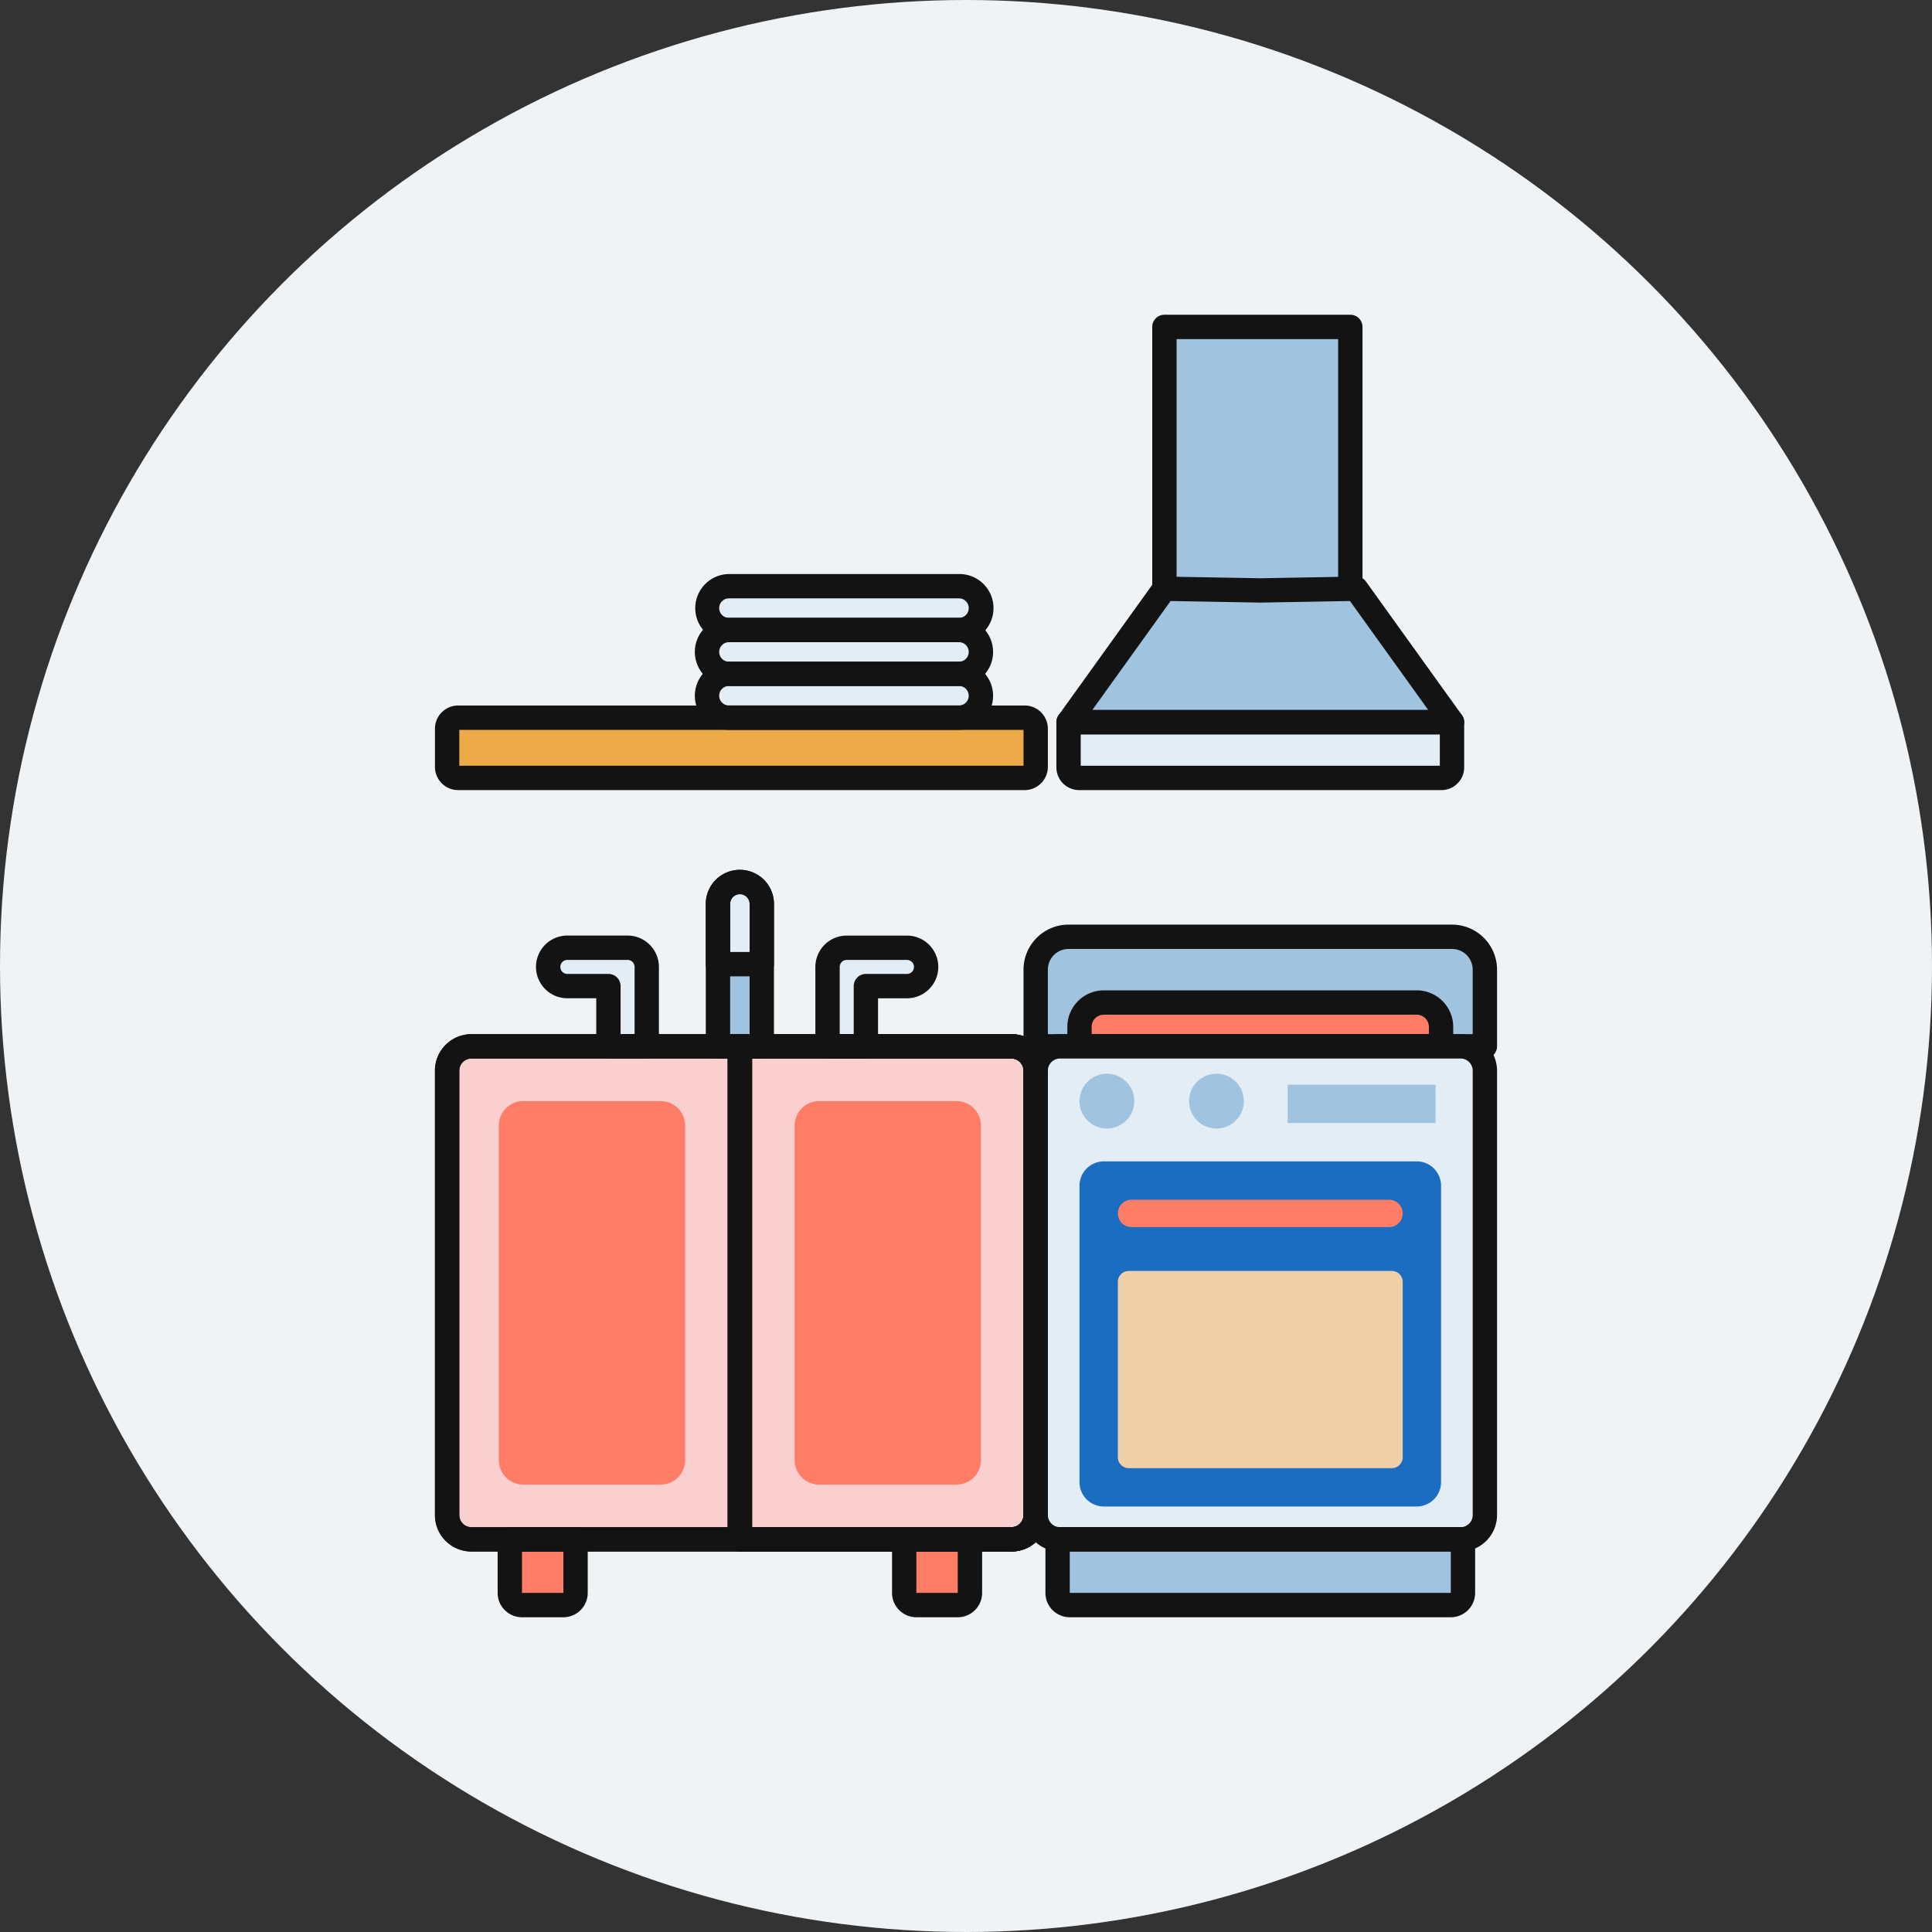 <svg xmlns="http://www.w3.org/2000/svg" width="370" height="370"><rect width="100%" height="100%" fill="#333333" stroke="none"/><defs><clipPath id="a"><circle cx="185" cy="185" r="185" transform="translate(204 911)" fill="#fff"/></clipPath><clipPath id="b"><path fill="none" d="M0 0h203.404v249.447H0z"/></clipPath></defs><g transform="translate(-204 -911)" clip-path="url(#a)"><circle cx="185" cy="185" r="185" transform="translate(204 911)" fill="#f0f3f5"/><g clip-path="url(#b)" transform="translate(287.298 971.276)"><path d="M110.386 234.527h.012a4.651 4.651 0 0 0 4.651-4.651v-.012a4.663 4.663 0 0 1-4.663 4.663M6.982 140.11a4.651 4.651 0 0 0-4.651 4.651v85.115a4.651 4.651 0 0 0 4.651 4.651H58.4V140.11Zm103.418 0h-.012a4.663 4.663 0 0 1 4.663 4.663v-.012a4.651 4.651 0 0 0-4.651-4.651" fill="#f9cfcf"/><path d="M110.386 140.11H58.4v94.417h51.988a4.663 4.663 0 0 0 4.663-4.663v-85.091a4.663 4.663 0 0 0-4.663-4.663" fill="#f9cfcf"/><path d="M201.073 140.11h-86.024v-14.687a6.294 6.294 0 0 1 6.294-6.294h73.436a6.294 6.294 0 0 1 6.294 6.294Z" fill="#a0c3e0"/><path d="M128.1 131.718h59.914a4.662 4.662 0 0 1 4.662 4.663v3.73h-69.235v-3.73a4.663 4.663 0 0 1 4.663-4.663" fill="#ff7d67"/><path d="M201.073 142.442h-86.024a2.332 2.332 0 0 1-2.332-2.332v-14.687a8.635 8.635 0 0 1 8.626-8.625h73.435a8.635 8.635 0 0 1 8.626 8.625v14.687a2.332 2.332 0 0 1-2.331 2.332m-83.693-4.663h81.361v-12.356a3.968 3.968 0 0 0-3.963-3.963h-73.435a3.968 3.968 0 0 0-3.963 3.963Z" fill="#131313"/><path d="M192.68 142.442h-69.239a2.332 2.332 0 0 1-2.332-2.332v-3.73a7 7 0 0 1 6.994-6.994h59.914a7 7 0 0 1 6.994 6.994v3.73a2.332 2.332 0 0 1-2.331 2.332m-66.908-4.663h64.576v-1.4a2.333 2.333 0 0 0-2.331-2.331H128.1a2.333 2.333 0 0 0-2.331 2.331Z" fill="#131313"/><path fill="#a0c3e0" d="M139.702 2.331h35.605v60.171h-35.605z"/><path d="M175.307 64.833H139.7a2.331 2.331 0 0 1-2.331-2.331V2.332A2.331 2.331 0 0 1 139.7 0h35.605a2.332 2.332 0 0 1 2.331 2.332V62.5a2.331 2.331 0 0 1-2.331 2.331m-33.274-4.662h30.942V4.663h-30.94Z" fill="#131313"/><path d="M62.6 140.11h-8.4v-27.276a4.2 4.2 0 0 1 8.393 0Z" fill="#a0c3e0"/><path d="M62.6 124.374h-8.4v-11.54a4.2 4.2 0 0 1 8.393 0Z" fill="#e2edf6"/><path d="M62.6 142.442h-8.4a2.332 2.332 0 0 1-2.332-2.332v-27.276a6.528 6.528 0 0 1 13.056 0v27.276a2.332 2.332 0 0 1-2.331 2.332m-6.061-4.663h3.73v-24.945a1.865 1.865 0 0 0-3.73 0Z" fill="#131313"/><path d="M62.6 126.706h-8.4a2.332 2.332 0 0 1-2.332-2.332v-11.54a6.528 6.528 0 0 1 13.056 0v11.54a2.332 2.332 0 0 1-2.331 2.332m-6.061-4.663h3.73v-9.209a1.865 1.865 0 0 0-3.73 0Z" fill="#131313"/><path d="M36.893 121.227h-11.54a3.672 3.672 0 1 0 0 7.344h7.868v11.539h7.343V124.9a3.671 3.671 0 0 0-3.671-3.672m53.502-.001h-11.54a3.672 3.672 0 0 0-3.672 3.672v15.211h7.344v-11.539h7.868a3.672 3.672 0 1 0 0-7.344" fill="#e2edf6"/><path d="M40.564 142.442h-7.343a2.332 2.332 0 0 1-2.332-2.332v-9.21h-5.536a6 6 0 0 1 0-12.007h11.539a6.009 6.009 0 0 1 6 6v15.217a2.332 2.332 0 0 1-2.331 2.332m-5.012-4.663h2.681V124.9a1.342 1.342 0 0 0-1.341-1.34H25.353a1.34 1.34 0 1 0 0 2.681h7.868a2.332 2.332 0 0 1 2.331 2.332Zm46.978 4.663h-7.343a2.332 2.332 0 0 1-2.332-2.332V124.9a6.01 6.01 0 0 1 6-6h11.54a6 6 0 1 1 0 12.007h-5.534v9.208a2.332 2.332 0 0 1-2.331 2.332m-5.012-4.663H80.2v-9.208a2.332 2.332 0 0 1 2.331-2.332h7.868a1.34 1.34 0 1 0 0-2.681H78.855a1.341 1.341 0 0 0-1.34 1.34Z" fill="#131313"/><path d="M89.871 234.527h12.589v10.258a2.331 2.331 0 0 1-2.331 2.331H92.2a2.331 2.331 0 0 1-2.331-2.331Zm-75.534 0h12.589v10.258a2.331 2.331 0 0 1-2.331 2.331h-7.927a2.331 2.331 0 0 1-2.331-2.331Z" fill="#ff7d67"/><path d="M100.128 249.447H92.2a4.668 4.668 0 0 1-4.662-4.663v-10.257a2.331 2.331 0 0 1 2.331-2.331h12.591a2.331 2.331 0 0 1 2.331 2.331v10.257a4.669 4.669 0 0 1-4.663 4.663m-7.928-4.663h7.926v-7.926H92.2Zm-67.605 4.663h-7.927a4.668 4.668 0 0 1-4.662-4.663v-10.257a2.331 2.331 0 0 1 2.331-2.331h12.589a2.332 2.332 0 0 1 2.332 2.331v10.257a4.669 4.669 0 0 1-4.663 4.663m-7.927-4.663h7.927v-7.926h-7.927Z" fill="#131313"/><path d="M12.239 219.374v-64.11A4.663 4.663 0 0 1 16.9 150.6h26.345a4.663 4.663 0 0 1 4.663 4.663v64.11a4.663 4.663 0 0 1-4.663 4.663H16.9a4.663 4.663 0 0 1-4.663-4.663m56.652.001v-64.11a4.663 4.663 0 0 1 4.663-4.663h26.343a4.663 4.663 0 0 1 4.663 4.663v64.11a4.663 4.663 0 0 1-4.663 4.663H73.552a4.663 4.663 0 0 1-4.663-4.663" fill="#ff7d67"/><path d="M110.386 236.859H58.4a2.332 2.332 0 0 1-2.332-2.332v-94.416a2.332 2.332 0 0 1 2.332-2.332h51.987a7 7 0 0 1 6.994 6.994v85.092a7 7 0 0 1-6.994 6.994M60.73 232.2h49.656a2.334 2.334 0 0 0 2.332-2.331v-85.096a2.334 2.334 0 0 0-2.332-2.331H60.73Z" fill="#131313"/><path d="M110.4 236.859H6.982A6.99 6.99 0 0 1 0 229.877v-85.116a6.99 6.99 0 0 1 6.982-6.982H110.4a6.99 6.99 0 0 1 6.982 6.982v85.116a6.99 6.99 0 0 1-6.982 6.982M6.982 142.442a2.321 2.321 0 0 0-2.319 2.319v85.116a2.321 2.321 0 0 0 2.319 2.323H110.4a2.322 2.322 0 0 0 2.32-2.319v-85.12a2.322 2.322 0 0 0-2.32-2.319Z" fill="#131313"/><path d="M196.41 234.527h-76.7a4.663 4.663 0 0 1-4.663-4.663v-85.091a4.663 4.663 0 0 1 4.663-4.663h76.7a4.663 4.663 0 0 1 4.663 4.663v85.091a4.663 4.663 0 0 1-4.663 4.663" fill="#e2edf6"/><path d="M123.441 223.57V166.8a4.662 4.662 0 0 1 4.663-4.662h59.913a4.663 4.663 0 0 1 4.663 4.662v56.77a4.663 4.663 0 0 1-4.663 4.663H128.1a4.663 4.663 0 0 1-4.663-4.663" fill="#1a6dc1"/><path d="M130.785 218.791v-33.57a2.1 2.1 0 0 1 2.1-2.1h50.356a2.1 2.1 0 0 1 2.1 2.1v33.57a2.1 2.1 0 0 1-2.1 2.1h-50.358a2.1 2.1 0 0 1-2.1-2.1" fill="#efd0a8"/><path d="M194.545 247.116h-72.969a2.331 2.331 0 0 1-2.331-2.331v-10.258h77.631v10.258a2.331 2.331 0 0 1-2.331 2.331" fill="#a0c3e0"/><path d="M182.714 174.73h-49.307a2.622 2.622 0 0 1 0-5.245h49.307a2.622 2.622 0 1 1 0 5.245" fill="#ff7d67"/><path d="m176.419 52.474-18.359.326-18.36-.326-18.357 25.556h73.435Z" fill="#a0c3e0"/><path d="M192.76 88.706h-69.4a2.018 2.018 0 0 1-2.018-2.018v-8.657h73.435v8.657a2.018 2.018 0 0 1-2.018 2.018" fill="#e2edf6"/><path d="M112.936 88.706H4.444a2.113 2.113 0 0 1-2.113-2.112v-7.315a2.113 2.113 0 0 1 2.113-2.113h108.492a2.112 2.112 0 0 1 2.112 2.113v7.315a2.112 2.112 0 0 1-2.112 2.112" fill="#edaa49"/><path d="M100.362 77.166H56.3a4.2 4.2 0 0 1 0-8.393h44.061a4.2 4.2 0 0 1 0 8.393m.001-8.393H56.3a4.2 4.2 0 0 1 0-8.393h44.061a4.2 4.2 0 0 1 0 8.393" fill="#e2edf6"/><path d="M100.362 60.38H56.3a4.2 4.2 0 0 1 0-8.393h44.061a4.2 4.2 0 0 1 0 8.393" fill="#e2edf6"/><path d="M133.932 150.6a5.246 5.246 0 1 1-5.245-5.245 5.245 5.245 0 0 1 5.245 5.245m20.981 0a5.245 5.245 0 1 1-5.245-5.245 5.245 5.245 0 0 1 5.245 5.245m8.393-3.147h28.325v7.344h-28.325z" fill="#a0c3e0"/><path d="M112.936 91.037H4.443A4.449 4.449 0 0 1 0 86.593v-7.315a4.448 4.448 0 0 1 4.443-4.443h108.493a4.449 4.449 0 0 1 4.444 4.443v7.315a4.45 4.45 0 0 1-4.444 4.444M4.663 86.374h108.055V79.5H4.663Z" fill="#131313"/><path d="M100.361 79.5H56.3a6.528 6.528 0 0 1 0-13.056h44.061a6.528 6.528 0 0 1 0 13.056M56.3 71.1a1.865 1.865 0 0 0 0 3.73h44.061a1.865 1.865 0 1 0 0-3.73Z" fill="#131313"/><path d="M100.361 71.105H56.3a6.528 6.528 0 0 1 0-13.056h44.061a6.528 6.528 0 0 1 0 13.056M56.3 62.712a1.865 1.865 0 0 0 0 3.73h44.061a1.865 1.865 0 1 0 0-3.73Z" fill="#131313"/><path d="M100.361 62.711H56.3a6.528 6.528 0 0 1 0-13.055h44.061a6.528 6.528 0 1 1 0 13.055M56.3 54.319a1.865 1.865 0 0 0 0 3.73h44.061a1.865 1.865 0 1 0 0-3.73Zm138.477 26.043h-73.434a2.332 2.332 0 0 1-1.894-3.692l18.359-25.556a2.276 2.276 0 0 1 1.934-.971l18.359.324 18.277-.324a2.262 2.262 0 0 1 1.934.971L196.67 76.67a2.332 2.332 0 0 1-1.893 3.692M125.888 75.7h64.344l-14.994-20.874-17.137.3-17.219-.3Z" fill="#131313"/><path d="M192.761 91.037h-69.4a4.354 4.354 0 0 1-4.349-4.35V78.03a2.331 2.331 0 0 1 2.331-2.331h73.435a2.331 2.331 0 0 1 2.331 2.331v8.657a4.354 4.354 0 0 1-4.348 4.35m-69.087-4.663h68.772v-6.013h-68.772Zm72.736 150.485h-76.7a7 7 0 0 1-6.994-6.994v-85.092a7 7 0 0 1 6.994-6.994h76.7a7 7 0 0 1 6.994 6.994v85.092a7 7 0 0 1-6.994 6.994m-76.7-94.417a2.333 2.333 0 0 0-2.331 2.331v85.092a2.333 2.333 0 0 0 2.331 2.331h76.7a2.333 2.333 0 0 0 2.331-2.331v-85.092a2.334 2.334 0 0 0-2.331-2.331Z" fill="#131313"/><path d="M194.546 249.447h-72.97a4.669 4.669 0 0 1-4.663-4.663v-10.257a2.332 2.332 0 0 1 2.332-2.332h77.632a2.332 2.332 0 0 1 2.331 2.332v10.257a4.668 4.668 0 0 1-4.662 4.663m-72.97-12.589v7.926h72.973v-7.926Zm-11.176 0a.024.024 0 0 0-.012 0 2.331 2.331 0 0 1 0-4.663 2.333 2.333 0 0 0 2.331-2.331 2.331 2.331 0 0 1 4.663 0 6.992 6.992 0 0 1-6.982 6.994m-52 .001H6.982A6.99 6.99 0 0 1 0 229.877v-85.116a6.99 6.99 0 0 1 6.982-6.982H58.4a2.332 2.332 0 0 1 2.331 2.332v94.416a2.332 2.332 0 0 1-2.331 2.332M6.982 142.442a2.321 2.321 0 0 0-2.319 2.319v85.116a2.321 2.321 0 0 0 2.319 2.323h49.085v-89.758Zm108.067 4.658a2.331 2.331 0 0 1-2.331-2.331 2.334 2.334 0 0 0-2.332-2.332 2.331 2.331 0 1 1 0-4.662h.012a6.99 6.99 0 0 1 6.982 6.981v.013a2.331 2.331 0 0 1-2.331 2.331" fill="#131313"/><path d="M110.386 236.859H58.4a2.332 2.332 0 0 1-2.332-2.332v-94.416a2.332 2.332 0 0 1 2.332-2.332h51.987a7 7 0 0 1 6.994 6.994v85.092a7 7 0 0 1-6.994 6.994M60.73 232.2h49.656a2.334 2.334 0 0 0 2.332-2.331v-85.096a2.334 2.334 0 0 0-2.332-2.331H60.73Z" fill="#131313"/></g></g></svg>